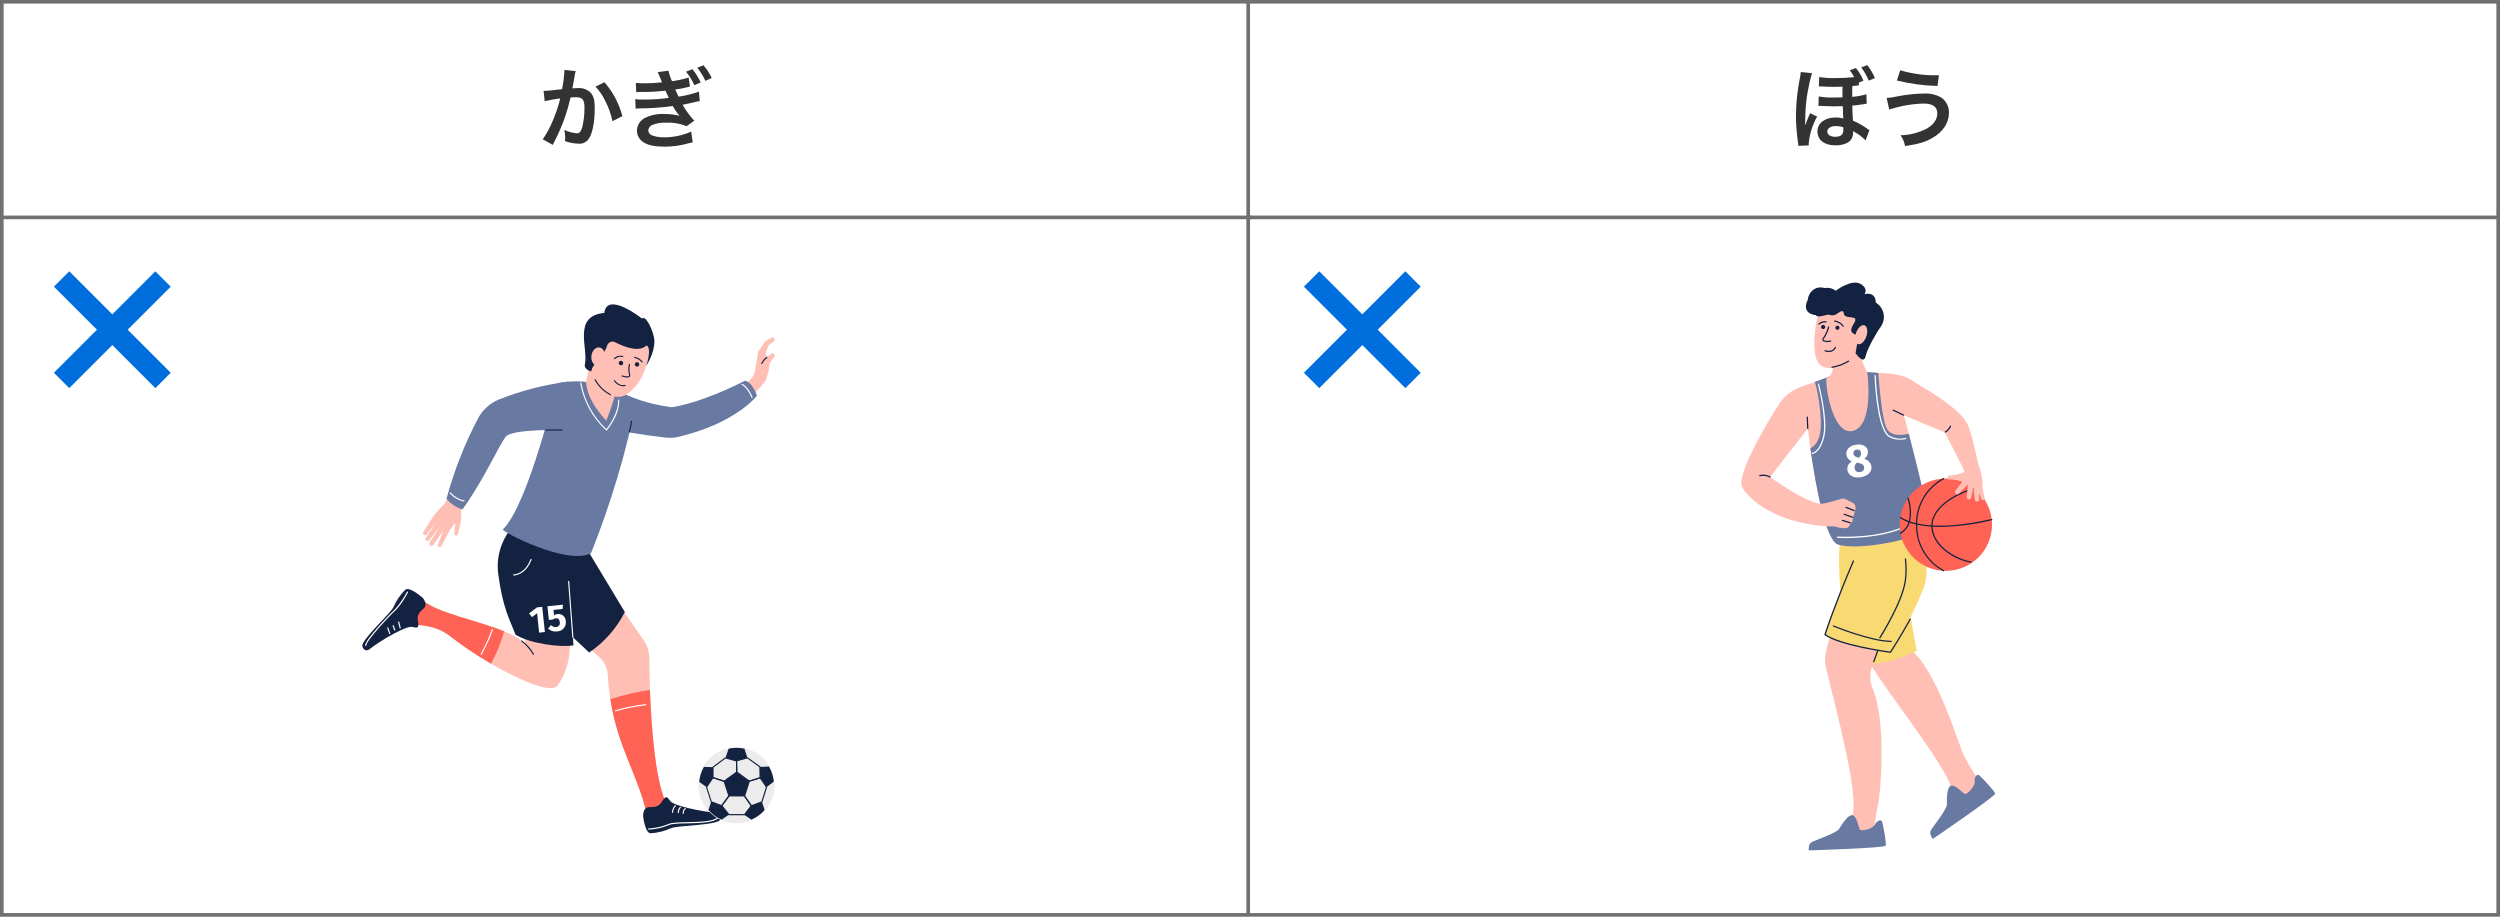 <?xml version="1.0" encoding="UTF-8"?><svg id="_レイヤー_1" xmlns="http://www.w3.org/2000/svg" width="690" height="253" xmlns:xlink="http://www.w3.org/1999/xlink" viewBox="0 0 690 253"><defs><style>.cls-1{clip-path:url(#clippath);}.cls-2{fill:none;}.cls-2,.cls-3,.cls-4,.cls-5,.cls-6,.cls-7,.cls-8,.cls-9,.cls-10,.cls-11,.cls-12{stroke-width:0px;}.cls-3{fill:#f9d972;}.cls-4{fill:#707070;}.cls-5{fill:#142241;}.cls-6{fill:#333;}.cls-7{fill:#ff6355;}.cls-8{fill:#ececec;}.cls-9{fill:#fff;}.cls-10{fill:#ffbfb5;}.cls-11{fill:#006edd;}.cls-12{fill:#6879a2;}</style><clipPath id="clippath"><rect class="cls-2" x="480.55" y="78" width="70.1" height="156.71"/></clipPath></defs><path id="_パス_31852" class="cls-9" d="M0,0h690v253H0V0Z"/><path id="_長方形_782_-_アウトライン" class="cls-4" d="M1,1v251h688V1H1M0,0h690v253H0V0Z"/><path id="_パス_31853" class="cls-9" d="M0,0h345v253H0V0Z"/><path id="_長方形_783_-_アウトライン" class="cls-4" d="M1,1v251h343V1H1M0,0h345v253H0V0Z"/><path id="_パス_31854" class="cls-6" d="M155.77,19.3v.46c-.1,1.63-.31,3.25-.62,4.85-1.32.19-4.22.48-5.11.48l.29,2.83c1.42-.33,2.85-.58,4.3-.77-.57,2.33-1.35,4.6-2.33,6.79-.68,1.58-1.52,3.09-2.5,4.51l2.78,1.54c.12-.24.12-.26.19-.41l.36-.72c1.12-2.18,2.08-4.43,2.88-6.74.58-1.71,1.07-3.45,1.46-5.22.55-.05.91-.07,1.39-.07,1.9,0,2.45.65,2.45,2.86.03,1.84-.18,3.68-.62,5.47-.36,1.18-.74,1.63-1.44,1.63-1.21-.09-2.4-.41-3.5-.94.16.67.24,1.35.24,2.04,0,.24-.02.58-.05,1.06,1.19.43,2.44.67,3.7.7,1.01.11,2.01-.3,2.66-1.08,1.15-1.32,1.85-4.61,1.85-8.74,0-2.18-.31-3.34-1.13-4.25-.95-.91-2.24-1.37-3.55-1.27-.46,0-.79.02-1.49.07.07-.31.07-.36.17-.89q.34-1.8.41-2.3c.07-.38.1-.5.14-.82.05-.25.11-.5.19-.74l-3.13-.34ZM164.36,23.9c1.13,1.21,2.06,2.59,2.76,4.1.88,1.72,1.53,3.55,1.92,5.45l2.74-1.39c-.91-3.46-2.6-6.66-4.94-9.36l-2.47,1.2ZM190.06,21.4c-1.5.47-3.03.8-4.58,1.01-.44-.93-.77-1.9-.98-2.9l-3,.41c.15.24.28.5.38.77.29.72.46,1.08.77,1.85l.07.19c-1.64.18-3.29.27-4.94.26-.77.01-1.54-.02-2.3-.1l.12,2.54c.54-.05,1.09-.06,1.63-.05,2.15.02,4.3-.1,6.43-.36.22.46.26.6.5,1.1.22.48.29.62.43.89-2.25.33-4.52.48-6.79.46-.83.04-1.65,0-2.47-.1l.1,2.62c.41-.05.55-.05.98-.07,3.11-.01,6.21-.23,9.29-.65.51.96,1.13,1.86,1.85,2.69-1.36-.34-2.75-.51-4.15-.5-1.94-.11-3.87.3-5.59,1.2-1.21.69-1.97,1.96-2.02,3.35,0,1.34.7,2.59,1.85,3.29,1.34.82,3.1,1.18,5.86,1.18,2.08,0,4.14-.27,6.14-.82l.41-.12c.24-.05.41-.1.5-.12.24-.05.36-.07.65-.12l-.43-2.98c-2.33,1.04-4.84,1.58-7.39,1.58-1.17.04-2.33-.14-3.43-.53-.59-.22-1-.76-1.03-1.39.05-.64.44-1.21,1.03-1.46,1.28-.52,2.65-.75,4.03-.67,1.89-.08,3.77.26,5.52.98l2.11-1.51c-1.23-1.35-2.3-2.82-3.22-4.39l.24-.07,1.51-.31,1.66-.38c.62-.14.98-.22,1.34-.26l-.24-2.62c-1.81.65-3.69,1.11-5.59,1.39-.34-.64-.66-1.3-.94-1.97.99-.13,1.98-.31,2.95-.55.29-.07.5-.12.58-.14.18-.02.35-.06.53-.1l-.36-2.5ZM189.34,19.79c.94,1.13,1.71,2.38,2.3,3.72l1.75-.74c-.59-1.32-1.36-2.56-2.3-3.67l-1.76.69ZM196.42,21.52c-.58-1.28-1.34-2.47-2.28-3.52l-1.68.7c.89,1.11,1.64,2.33,2.23,3.62l1.72-.8Z"/><path id="_パス_31855" class="cls-6" d="M512.99,22.8l1.3-.53c-.5-1.27-1.19-2.45-2.06-3.5l-1.7.62c.48.59.89,1.22,1.22,1.9-1.72.18-3.45.27-5.18.26-1.49.04-2.99-.05-4.46-.29l-.12,2.59h.34c.15,0,.3,0,.46.02,1.97.1,2.33.1,3.29.1.65,0,1.61-.02,2.45-.05-.02.58-.02.89-.02,1.32q0,.31.02,1.63c-.91.02-1.73.05-2.42.05-1.39.04-2.78-.06-4.15-.31l-.07,2.62h.41c.18,0,.35,0,.53.02,2.16.07,2.59.1,3.24.1q.36,0,2.54-.05c.07,2.23.07,2.62.1,2.95,0,.15.02.3.05.46-.7-.21-1.43-.3-2.16-.29-2.95,0-4.99,1.58-4.99,3.84,0,2.38,1.92,3.86,4.99,3.86,2.06,0,3.77-.67,4.39-1.73.39-.68.55-1.46.46-2.23.14.1.31.22.55.36,1.07.6,2.05,1.35,2.9,2.23l1.06-2.83c-.23-.12-.45-.26-.65-.43-1.21-.87-2.51-1.61-3.89-2.18-.1-1.42-.17-2.88-.19-4.15.74-.07,1.78-.19,3.17-.41.27-.07.54-.11.82-.12l-.1-2.62c-1.27.38-2.59.62-3.91.72v-1.24c0-.79,0-1.1.05-1.75.29-.02.84-.07,1.2-.12.2-.04.4-.05.6-.05l-.03-.79ZM508.72,35.11c.03.24.05.48.05.72,0,1.32-.7,1.92-2.23,1.92-1.37,0-2.21-.55-2.21-1.44s.94-1.51,2.26-1.51c.72-.01,1.45.09,2.14.31ZM499.22,40.15c-.02-.16-.02-.32-.02-.48.23-2.63,1.03-5.19,2.33-7.49l-1.94-.94c-.02.08-.06.17-.1.24l-.24.53c-.1.19-.55,1.3-.65,1.61l-.22.62s-.05.12-.12.26l-.05-.02v-.22l.02-.48v-.65c.02-.72.05-1.42.07-2.14.17-3.66.78-7.29,1.82-10.8l-3.12-.31c-.02.53-.09,1.05-.22,1.56-.68,3.38-1.05,6.82-1.1,10.27,0,2.19.14,4.38.43,6.55l.14,1.1.05.24c.02.22.03.43.02.65l2.88-.12ZM517.48,21.55c-.54-1.28-1.25-2.48-2.11-3.58l-1.68.62c.85,1.13,1.55,2.36,2.09,3.67l1.71-.72ZM523.53,22.22c3.67.9,7.43,1.41,11.21,1.51l.41-2.95h-.67c-3.39.05-6.77-.42-10.01-1.39l-.93,2.83ZM521.42,30.24c3.07-1.01,6.27-1.56,9.5-1.66,2.5,0,3.77.91,3.77,2.71,0,1.66-1.03,3.17-2.93,4.22-2.24,1.14-4.71,1.77-7.22,1.82.65.89,1.08,1.91,1.25,3,3.91-.62,5.59-1.13,7.56-2.26,2.9-1.66,4.56-4.15,4.56-6.89.07-1.78-.82-3.45-2.33-4.39-1.39-.73-2.96-1.07-4.54-.98-2.53.04-5.05.32-7.54.82-.91.22-1.85.35-2.78.41l.7,3.19Z"/><path id="_パス_31852-2" class="cls-4" d="M345.5,60.5H.5v-1h345v1Z"/><path id="_パス_31853-2" class="cls-4" d="M690,60.5h-345v-1h345v1Z"/><g id="_購入素材_サッカー_編集"><g id="_グループ_30126"><path id="_パス_31219" class="cls-10" d="M204.48,107.05l2.31-1.95c.82-.69,1.37-1.65,1.56-2.7.29-1.65.71-4.07.85-4.97.04-.24.13-.48.27-.68l1.62-2.41c.07-.11.17-.2.29-.26l1.5-.86c.26-.15.59-.09.77.14.22.27.18.66-.09.88-.75.59-1.48,1.11-1.48,1.11l-.67,1.77c-.09.24-.09.51,0,.76.67,1.95.77,4.04.29,6.05-.14.6-.4,1.17-.78,1.65-1.25,1.66-2.7,3.17-4.31,4.49l-2.14-2.99Z"/><path id="_パス_31220" class="cls-10" d="M209.42,101.58l1.3-2c.17-.25.37-.48.61-.68l1.5-1.24c.26-.22.65-.19.87.07.19.23.19.57,0,.8-.49.57-.93,1.18-1.33,1.82,0,0-.03,2.58-.94,3.64-1.82.13-2-2.42-2-2.42"/><path id="_パス_31221" class="cls-5" d="M210.24,100.48c-.09,0-.16-.07-.16-.16,0-.03,0-.06.03-.09l.48-.74c.18-.27.39-.51.64-.72l.32-.27c.06-.07.16-.07.23,0s.07.16,0,.23c-.01.01-.02.02-.04.03l-.32.27c-.22.18-.42.4-.57.64l-.48.74s-.08.07-.13.07"/><path id="_パス_31222" class="cls-12" d="M164.59,105.07c7.3,3.72,12.2,6.13,20.72,7.33,5.59-.75,14.02-4.08,20.36-7.35,1.58.53,2.46,2.15,3.26,4.15,0,0-5.74,7.62-21.69,11.37-1.18.28-2.39.34-3.59.2-14.11-1.66-20.2-3.66-20.2-3.66l1.15-12.04Z"/><path id="_パス_31223" class="cls-10" d="M184.34,222.69l-5.72,2.23c-2.87-11.84-8.08-18.54-10.17-31.93-.32-2.06-.57-4.29-.72-6.71-.07-1.79-.84-3.49-2.13-4.73l-14.2-13.15,8.81-16.9,17.49,25.28c.97,1.4,1.49,3.06,1.51,4.77.01,2.06.06,5.19.19,8.86.39,10.82,1.55,26.27,4.96,32.28"/><path id="_パス_31224" class="cls-7" d="M184.34,222.69l-5.72,2.23c-2.87-11.84-8.08-18.54-10.17-31.93,3.57-1.16,7.22-2.02,10.93-2.59.39,10.82,1.55,26.27,4.96,32.28"/><path id="_パス_31225" class="cls-5" d="M177.54,225.61c-.1-.59-.03-1.2.19-1.76.14-.44.46-.8.88-.99,1.02-.36,2.75.47,4.01-1.52s1.43-1.45,2.4-.22,8.16,2.88,13.05,3.23c0,0,1.44.21.75,1.84s-11.78,1.58-13.63,2.39c-1.76.81-3.66,1.29-5.6,1.41-1.25.01-1.85-3.04-2.06-4.39"/><path id="_パス_31226" class="cls-5" d="M159.25,147.01l13.21,21.91c-2.29,4.5-5.67,8.34-9.85,11.17-15.59-14.58-14.44-13.51-14.44-13.51l11.09-19.57Z"/><path id="_パス_31227" class="cls-10" d="M111.81,169.33l-.2.16s.81-2.15.2-.16"/><path id="_パス_31228" class="cls-10" d="M153.88,189.24c-1.71,2.28-10.2-1.31-18.35-6.06-3.97-2.29-7.78-4.85-11.4-7.66-4.28-3.42-10.92-3.36-13.43-2.82.56-1.68.9-2.74,1.09-3.38l4.76-3.74c3.98,3.58,15.28,5.65,22.59,8.65,2.84,1.16,5.08,2.46,6.05,4.05-1.73-8.02-3.81-14.75-3.81-14.75h13.78s5.76,16.25-1.3,25.69"/><path id="_パス_31229" class="cls-7" d="M111.81,169.33l-.2.16s.81-2.15.2-.16"/><path id="_パス_31230" class="cls-9" d="M111.49,169.65l.07-.18c.4-1.07.43-1.06.49-1.04s.08.03-.19.91c0,.02-.37.3-.37.3M111.85,169.02c-.04.1-.08.2-.11.29.05-.09.09-.19.11-.29"/><path id="_パス_31231" class="cls-7" d="M139.16,174.24c-.89,3.1-2.1,6.09-3.62,8.94-3.97-2.29-7.78-4.85-11.4-7.66-4.28-3.42-10.92-3.36-13.43-2.82.56-1.68.9-2.74,1.09-3.37l4.76-3.74c3.98,3.58,15.28,5.66,22.59,8.65"/><path id="_パス_31232" class="cls-5" d="M143.74,143.27c-4.62,3.6-6.99,9.37-6.23,15.17,1.32,9.69,3.17,12.5,4.78,16.75,4.32,2.57,12.45,3.51,16,2.94-1.94-24.05-1.82-26.42-1.82-26.42l-12.73-8.44Z"/><path id="_パス_31233" class="cls-9" d="M158.11,176.04c-.08,0-.15-.07-.16-.15-.49-6.15-.88-11.33-1.16-15.4,0-.09.06-.17.15-.17.09,0,.16.06.17.15,0,0,0,0,0,0,.28,4.07.67,9.25,1.16,15.39,0,.09-.06.17-.15.17h-.01"/><path id="_パス_31234" class="cls-12" d="M163.11,152.71c5.5-13.72,9.73-27.92,12.65-42.42,0,0-7.15-3.24-10.8-4.31-3.67-.9-7.49-.97-11.2-.2,0,0-7.84,33.46-14.98,40.35-.49.47,17.55,10,24.33,6.58"/><path id="_パス_31235" class="cls-5" d="M173.71,119.36c-.13-.03-.18-.11-.15-.2.26-1.05.45-2.01.59-2.93.02-.09.1-.14.19-.13.08.02.14.09.13.17-.14.93-.33,1.9-.6,2.96-.02.07-.08.12-.15.12"/><path id="_パス_31236" class="cls-10" d="M124.72,135.33l-1.81,3.31c-.18.33-.4.62-.66.88-1.26,1.18-2.37,2.52-3.3,3.97l-2.09,3.32c-.18.26-.12.62.14.8.26.18.62.12.8-.14h0c.74-1.02,1.53-2,2.37-2.93l-2.63,3.88c-.19.26-.13.62.13.8.26.19.62.13.8-.13h0c2.76-3.63,2.87-3.67,2.87-3.67l-2.75,4.29c-.19.28-.11.66.17.85s.66.11.85-.17h0l2.78-4.01-1.51,3.94c-.1.26.02.55.28.65.24.1.52,0,.65-.23l2.08-3.96,1.43-2.2c.05-.08.17-.11.25-.05.06.04.09.1.08.17l-.28,2.56c-.03.24.11.47.34.55.28.09.57-.05.67-.33,0,0,0-.02,0-.03.19-.67.35-1.3.48-1.86.36-1.44.49-2.92.39-4.4-.09-.72.02-1.44.31-2.1.39-.74.85-1.45,1.36-2.12l-4.23-1.64Z"/><path id="_パス_31237" class="cls-12" d="M132,115.35c-3.74,7.1-6.68,14.59-8.78,22.34,1.18,1.35,2.7,2.35,4.4,2.92,5.83-7.98,10.13-17.8,11.97-20.08s16.51-1.82,16.51-1.82l.57-13.36c-6.54.85-12.94,2.51-19.07,4.95-2.38,1.01-4.35,2.79-5.6,5.05"/><path id="_パス_31238" class="cls-5" d="M150.62,118.86c-.09,0-.15-.08-.15-.17,0-.08.07-.14.15-.15,1.84-.04,3.46-.03,4.49-.01.09,0,.15.08.15.17,0,.08-.07.14-.15.15-1.03-.02-2.65-.03-4.48.01h-.01Z"/><path id="_パス_31239" class="cls-10" d="M163.58,96.23c-.46,3.05-1.07,6.07-1.84,9.06.32,5.75,5.6,10.77,5.6,10.77,1.02-2.51,1.88-5.08,2.58-7.7-.69-2.48-.95-2.59.85-5.31-5.52-4.31-7.2-6.81-7.2-6.81"/><path id="_パス_31240" class="cls-10" d="M168.88,109.14c1.24.59,2.7.51,3.87-.2,1.76-1.07,4.25-3.34,5.59-7.97.64-2.2,1.14-3.82,1.53-5.01.83-2.52-.02-5.29-2.12-6.91-1.99-1.55-4.4-2.48-6.91-2.68-7.01-.56-8.43,11.41-8.43,11.41,0,0-.2,8.19,6.47,11.35"/><path id="_パス_31241" class="cls-5" d="M168.49,109.11c-1.84-.94-3.37-2.4-4.38-4.21-.04-.08-.02-.18.06-.22.08-.04.17-.02.22.06.97,1.73,2.42,3.14,4.17,4.06.08.04.1.14.06.22-.03.05-.08.08-.13.08"/><path id="_パス_31242" class="cls-5" d="M161.63,101.56c.37.52.95.85,1.58.93.14-1.98,3.27-3.71,4.37-7.13.27-.82,1.14-1.27,1.96-1,.08.03.16.06.24.1,2.43,1.25,6.63,2.93,8.64.86,1.65.8-.07,5.65-.07,5.65,0,0,2.37-3.47,2.26-6.99-.07-2.18-2.32-7.2-3.4-6.05,0,0-9.64-7.66-10.43-1.57-8.85.88-4.34,9.7-5.36,14.26-.08.33,0,.68.22.94"/><path id="_パス_31243" class="cls-10" d="M166.98,98.64c-.16,1.4-1.12,2.44-2.16,2.32s-1.75-1.35-1.59-2.75,1.12-2.44,2.16-2.32,1.74,1.34,1.59,2.74"/><path id="_パス_31244" class="cls-5" d="M172,100.21c0,.34-.28.62-.62.61s-.62-.28-.61-.62c0-.34.28-.61.61-.61.34,0,.62.28.62.62h0"/><path id="_パス_31245" class="cls-5" d="M176.44,100.58c0,.34-.28.62-.62.61s-.62-.28-.61-.62c0-.34.28-.62.62-.61s.62.28.62.62h0"/><path id="_パス_31246" class="cls-5" d="M173.07,104.2c-.5-.02-.98-.12-1.44-.3-.08-.03-.12-.13-.09-.21.03-.08.13-.12.21-.09.54.22,1.12.3,1.69.24.07-.02.13-.07.17-.13.04-.07.04-.16.01-.24-.26-.96-.28-1.96-.06-2.93.02-.09.1-.15.19-.13.09.02.15.1.13.19,0,0,0,0,0,.01-.2.9-.19,1.84.05,2.74.06.16.05.34-.03.5-.08.15-.22.26-.38.3-.15.03-.29.05-.44.05"/><path id="_パス_31247" class="cls-5" d="M169.59,99.15s-.09-.02-.12-.05c-.06-.07-.06-.17,0-.23h0c.66-.64,1.62-.87,2.49-.58.08.03.12.13.09.21-.03.08-.13.12-.21.09,0,0-.01,0-.02,0-1.03-.49-2.13.52-2.14.53-.03.03-.07.04-.11.04"/><path id="_パス_31248" class="cls-5" d="M177.21,100.04s-.1-.02-.13-.06c-.49-.62-1.19-1.04-1.96-1.18-.09-.01-.15-.09-.14-.18.01-.09.09-.15.18-.14h0c.86.15,1.64.62,2.18,1.31.06.07.04.17-.02.22,0,0,0,0,0,0-.03.02-.06.03-.1.03"/><path id="_パス_31249" class="cls-5" d="M171.93,106.63c-1-.1-1.9-.64-2.47-1.47-.05-.07-.03-.17.04-.22s.17-.03.22.04h0s1.17,1.69,2.75,1.25c.08-.03.18.01.21.1.03.08-.01.18-.1.21,0,0-.02,0-.02,0-.21.06-.42.09-.63.09"/><path id="_パス_31250" class="cls-9" d="M141.78,158.85c-.09,0-.17-.06-.17-.15s.06-.17.15-.17c0,0,.02,0,.03,0,.12,0,3.07-.06,4.63-4.17.03-.08.12-.12.21-.09h0c.08.03.12.12.09.21,0,0,0,0,0,0-1.64,4.33-4.9,4.38-4.94,4.38"/><path id="_パス_31251" class="cls-9" d="M150.4,174.44l-1.6.17-.57-5.37-1.39,1.08-.83-1.01,2.19-1.67,1.45-.15.74,6.95Z"/><path id="_パス_31252" class="cls-9" d="M155.29,168.07l-2.52.27.15,1.46c.31-.19.65-.3,1.01-.33,1.11-.12,2.11.69,2.22,1.8,0,.08.01.17.01.25.16,1.35-.81,2.58-2.17,2.74-.1.01-.2.02-.3.02-.89.12-1.78-.18-2.43-.8l.82-.94c.37.39.89.58,1.42.53.6-.03,1.06-.54,1.03-1.14,0-.07-.02-.15-.03-.22-.09-.86-.52-1.12-1.1-1.06-.29.04-.57.15-.81.33l-1.1.12-.4-3.76,4.26-.45-.06,1.18Z"/><path id="_パス_31253" class="cls-5" d="M116.76,165.1s1.08,1.42.56,2.36-2.37,1.48-1.98,3.8-.1,2.04-1.65,1.76-8.01,3.28-11.88,6.28c0,0-1.22.8-1.79-.87s7.73-9.02,8.57-10.86c.77-1.78,1.87-3.4,3.24-4.78,1.19-1.08,4.93,2.3,4.93,2.3"/><path id="_パス_31254" class="cls-9" d="M167.38,118.83s-.07-.01-.1-.04c-3.74-3.44-6.24-8.01-7.14-13.01-.01-.09.05-.17.14-.18,0,0,0,0,0,0,.09-.01.17.05.18.14.87,4.87,3.29,9.32,6.9,12.7,3.56-4.58,3.24-7.94,3.23-7.97,0-.09.05-.17.14-.18.09,0,.17.05.18.14,0,0,0,0,0,0,.02.15.35,3.6-3.4,8.34-.03.03-.07.06-.11.06h-.02"/><path id="_パス_31255" class="cls-9" d="M128.06,138.44c-1.47-.33-2.81-1.09-3.85-2.19-.04-.04-.07-.07-.08-.08-.07-.05-.09-.15-.04-.22,0,0,0,0,0,0,.05-.07.15-.09.23-.04.05.04.09.08.13.12.98,1.04,2.25,1.78,3.65,2.1.09.02.14.11.12.19-.02.07-.08.13-.16.13"/><path id="_パス_31256" class="cls-9" d="M207.57,109.84c-.07,0-.12-.04-.15-.1-1.27-2.95-2.66-3.5-2.67-3.5-.08-.03-.12-.12-.09-.21.03-.08.12-.12.21-.09h0c.06.02,1.53.6,2.85,3.67.03.08,0,.18-.09.21,0,0,0,0,0,0-.02,0-.04.01-.06.01"/><path id="_パス_31257" class="cls-5" d="M147.22,180.73c-.06,0-.12-.04-.15-.09-.8-1.41-1.89-2.64-3.19-3.6-.07-.05-.1-.15-.05-.22s.15-.1.22-.05c0,0,.02.01.03.02,1.35.99,2.47,2.25,3.28,3.71.04.08,0,.18-.08.21-.02,0-.04.01-.07.01"/><path id="_パス_31258" class="cls-9" d="M185.62,224.37c-.09,0-.16-.07-.16-.16,0,0,0,0,0,0,.03-.75.34-1.45.87-1.98.07-.05.17-.03.22.05.04.06.03.15-.02.2-.46.46-.73,1.08-.75,1.73,0,.09-.07.16-.16.16,0,0,0,0,0,0"/><path id="_パス_31259" class="cls-9" d="M187.22,224.43c-.08,0-.15-.07-.16-.15-.03-.59.19-1.16.61-1.58.06-.06.17-.06.23,0,.06.06.06.17,0,.23,0,0,0,0-.01.01-.34.35-.52.83-.5,1.32,0,.09-.06.17-.15.17h0"/><path id="_パス_31260" class="cls-9" d="M188.57,224.67c-.08,0-.15-.06-.16-.15-.05-.58.19-1.15.64-1.51.08-.05.18-.03.22.05.05.07.03.17-.05.22-.35.3-.53.76-.5,1.22,0,.09-.06.17-.15.17h-.01"/><path id="_パス_31261" class="cls-9" d="M179,228.97c-.09,0-.16-.08-.15-.17,0-.08.07-.14.15-.15,1.87-.08,3.71-.49,5.44-1.2.83-.45,2.9-.49,5.3-.54,3.36-.07,7.16-.15,8.29-1.36.06-.07.16-.07.23,0,.07.06.07.16,0,.23-1.22,1.31-5.1,1.39-8.52,1.46-2.26.05-4.39.09-5.15.5-1.77.74-3.66,1.15-5.58,1.23h0"/><path id="_パス_31262" class="cls-9" d="M100.94,178.31c-.08,0-.15-.06-.16-.15-.15-1.51,7.24-9.15,8.4-10.19,1.23-1.4,2.28-2.96,3.13-4.62.04-.08.14-.11.22-.07.08.04.11.14.07.22-.86,1.71-1.93,3.29-3.2,4.72-1.62,1.45-8.42,8.7-8.29,9.92,0,.09-.06.17-.14.18h-.02"/><path id="_パス_31263" class="cls-9" d="M110.45,173.47c-.07,0-.14-.05-.16-.12l-.4-1.62c-.02-.09.03-.18.12-.2,0,0,0,0,0,0,.09-.02.17.03.19.12,0,0,0,0,0,0l.4,1.62c.02.09-.03.17-.12.19-.01,0-.03,0-.04,0"/><path id="_パス_31264" class="cls-9" d="M108.97,174.04c-.07,0-.13-.04-.15-.1l-.46-1.17c-.03-.08,0-.18.09-.21.08-.03.18,0,.21.09h0l.46,1.17c.03.08,0,.18-.09.21-.02,0-.04.01-.06,0"/><path id="_パス_31265" class="cls-9" d="M107.58,175.04s-.08-.01-.11-.04c-.05-.04-.07-.1-.06-.16-.03-.11-.14-.38-.22-.58-.13-.3-.24-.61-.33-.94-.01-.09.05-.17.14-.18,0,0,0,0,0,0,.09,0,.17.06.18.14.08.29.18.57.3.85.29.74.31.78.18.87-.03.02-.06.03-.1.03"/><path id="_パス_31279" class="cls-9" d="M132.8,180.73c-.16-.06-.18-.16-.14-.24,1.22-2.17,2.25-4.44,3.09-6.78.02-.09.11-.14.19-.12s.14.11.12.19c-.84,2.37-1.89,4.66-3.12,6.86-.03.05-.08.08-.14.08"/><path id="_パス_31280" class="cls-9" d="M169.91,196.32c-.09,0-.16-.08-.16-.16,0-.07.05-.13.11-.15,2.72-.8,5.51-1.36,8.33-1.67.09,0,.17.06.18.15,0,.09-.06.17-.14.18-2.8.31-5.57.86-8.27,1.65-.02,0-.03,0-.05,0"/><g id="_グループ_30127"><path id="_パス_31266" class="cls-8" d="M213.63,216.74c0,5.71-4.63,10.34-10.34,10.34s-10.34-4.63-10.34-10.34c0-.31.01-.62.04-.93.41-4.51,3.69-8.23,8.12-9.18,1.43-.31,2.92-.31,4.35,0,4.4.94,7.68,4.62,8.12,9.1.03.33.05.67.05,1.02"/><path id="_パス_31267" class="cls-8" d="M203.28,227.24c-1.44,0-2.86-.29-4.17-.86-1.42-.62-2.68-1.54-3.71-2.7-1.69-1.92-2.62-4.39-2.62-6.94,0-.31.01-.63.04-.94.13-1.49.58-2.93,1.31-4.22,1.48-2.61,4-4.47,6.93-5.11,1.46-.31,2.96-.31,4.42,0,2.9.62,5.4,2.44,6.89,5,.76,1.3,1.22,2.74,1.36,4.23.03.34.05.69.05,1.04,0,2.56-.93,5.02-2.62,6.94-1.03,1.17-2.3,2.1-3.73,2.72-1.31.56-2.72.85-4.15.85M193.14,215.82c-.03.3-.04.61-.04.92.06,5.62,4.66,10.13,10.28,10.08,5.54-.06,10.02-4.54,10.08-10.08,0-.33-.02-.67-.05-1-.14-1.45-.59-2.85-1.32-4.1-1.44-2.49-3.87-4.25-6.68-4.86-1.41-.3-2.87-.3-4.28,0-4.35.94-7.59,4.6-7.99,9.04"/><path id="_パス_31268" class="cls-5" d="M205.47,219.67h-4.28l-1.32-4.07,3.46-2.51,3.46,2.51-1.32,4.07Z"/><path id="_パス_31269" class="cls-5" d="M199.21,222.53c-.06,0-2.94-1.07-2.94-1.07-.05-.02-.08-.05-.1-.1l-1.31-4.08s0-.1.02-.14l1.77-2.6c.04-.06.11-.09.18-.06l3.1,1.04s.08.05.1.1l1.31,4.01s0,.1-.02.14l-1.99,2.71s-.08.07-.13.07M196.44,221.19l2.7.99,1.87-2.54-1.26-3.85-2.91-.97-1.66,2.44,1.26,3.93Z"/><path id="_パス_31270" class="cls-5" d="M205.48,225.02h-4.29s-.1-.02-.13-.06l-1.98-2.48c-.05-.06-.05-.14,0-.2l1.99-2.71s.08-.06.13-.06h4.28c.05,0,.1.03.13.07l1.88,2.74c.04.06.04.13,0,.19l-1.87,2.45s-.08.06-.13.06M201.27,224.69h4.13l1.75-2.29-1.76-2.57h-4.11l-1.87,2.54,1.86,2.33Z"/><path id="_パス_31271" class="cls-5" d="M207.38,222.54c-.05,0-.1-.02-.13-.07l-1.91-2.65s-.04-.09-.02-.14l1.32-4.13s.06-.08.11-.1l3-.93c.07-.02.14,0,.18.06l1.77,2.56s.04.09.02.14l-1.28,4.09s-.05.08-.1.1l-2.9,1.06s-.04.01-.05.01M205.65,219.71l1.79,2.48,2.71-.99,1.23-3.94-1.65-2.4-2.8.87-1.27,3.98Z"/><path id="_パス_31272" class="cls-5" d="M199.87,215.76s-3.14-.98-3.14-.98c-.07-.02-.11-.08-.11-.15v-2.89c0-.05.02-.1.06-.13l3.44-2.55s.09-.04.14-.03l3.06.83c.07.02.12.08.12.15l.05,3.07c0,.05-.02.1-.07.13l-3.46,2.51s-.06.03-.09.03M196.95,214.51l2.9.92,3.33-2.42-.05-2.87-2.87-.78-3.32,2.46v2.69Z"/><path id="_パス_31273" class="cls-5" d="M206.79,215.76s-.07-.01-.09-.03l-3.46-2.51s-.06-.08-.07-.13l-.05-3.07c0-.07.05-.14.12-.16l2.99-.86s.1,0,.14.02l3.47,2.51s.07.08.07.13l.04,3.01c0,.07-.04.13-.11.15l-3,.93s-.03,0-.05,0M203.49,213l3.33,2.42,2.8-.87-.04-2.81-3.34-2.42-2.8.81.06,2.87Z"/><path id="_パス_31274" class="cls-5" d="M206.29,209.15l-3,.86-3.06-.83.88-2.55c1.43-.31,2.91-.31,4.35,0l.83,2.52Z"/><path id="_パス_31275" class="cls-5" d="M196.78,211.73v2.89s-1.77,2.61-1.77,2.61l-2.03-1.42c.13-1.46.57-2.88,1.29-4.15l2.5.08Z"/><path id="_パス_31276" class="cls-5" d="M201.18,224.85l-2,1.38c-1.4-.61-2.64-1.51-3.65-2.65l.75-2.3,2.93,1.09,1.97,2.49Z"/><path id="_パス_31277" class="cls-5" d="M211.04,223.57c-1.01,1.15-2.27,2.06-3.67,2.66l-1.96-1.34,1.96-2.5,2.92-1.1.75,2.27Z"/><path id="_パス_31278" class="cls-5" d="M213.57,215.72l-2.01,1.54-1.77-2.63-.06-2.96,2.5-.11c.74,1.28,1.2,2.7,1.34,4.17"/></g></g></g><g id="_購入素材_バスケ"><g class="cls-1"><g id="_グループ_30128"><path id="_パス_31319" class="cls-10" d="M514.38,166.56s-.41,9.31.19,13.19c.79,5.07,24.06,32.45,24.47,39.39s-.07,6.91-.07,6.91l8.17-9.28c-1.81-2.54-3.47-5.18-4.96-7.92-1.78-3.5-7.71-24.75-15.47-30,.39-5.42-.04-10.88-1.28-16.17l-11.04,3.88Z"/><path id="_パス_31320" class="cls-12" d="M537.35,222s-.29-5.37,1.4-5.18c1.69.19,3.03,2.47,3.77,2.29s2.68-2.22,2.5-3.42.65-2.06,1.12-1.79,4.42,4.44,4.51,5.15-17.2,12.5-17.2,12.5c0,0-1.06-1.33-.59-2.27s4.5-5.89,4.49-7.28"/><path id="_パス_31321" class="cls-3" d="M508.15,148.57c-1,2-1,16.05,2.6,34.22,8.24,2.18,18.23-3.18,18.23-3.18l-5.58-31.89-15.26.86Z"/><path id="_パス_31322" class="cls-10" d="M509.87,164s-6.57,13.68-6.16,18.75c.23,2.9,8.19,30.38,7.86,39.64-.02,3.13-.89,6.2-2.51,8.88l4,2.81,3.55-.63s.93-8.02,1.72-11.27c.67-2.77,2.45-22.78-1.46-32.12-.79-1.86-.87-3.95-.24-5.88,5.16-15.51,7.62-13.77,7.62-13.77l-14.38-6.41Z"/><path id="_パス_31323" class="cls-5" d="M517.15,182.82c-.15-.04-.2-.14-.17-.23,3.32-9.57,5.48-11.84,6.54-12.3l-7.6-3.39c-.09-.04-.13-.14-.09-.23,0,0,0,0,0,0,.04-.09.14-.13.23-.09,0,0,0,0,0,0l8.17,3.64s.08.03.11.05c.08.06.1.17.04.25-.05.07-.14.09-.21.06-.14-.06-.31-.05-.45.01-.76.28-2.91,2.01-6.41,12.11-.02.07-.09.12-.17.12"/><path id="_パス_31324" class="cls-12" d="M507.62,228.75s2.64-4.68,3.97-3.61,1.23,3.7,1.95,3.96,3.46-.44,3.95-1.54,1.66-1.39,1.91-.91,1.34,6.12,1.04,6.77-21.23,1.29-21.23,1.29c0,0-.18-1.69.72-2.23s6.96-2.54,7.7-3.73"/><path id="_パス_31325" class="cls-3" d="M527.25,143.73s7.16,10.19,3.45,19.12c-2.45,5.98-5.44,11.73-8.93,17.17,0,0-13.78-1.82-18.07-4.87,3.3-9.62,7.12-19.05,11.42-28.26l12.13-3.16Z"/><path id="_パス_31326" class="cls-5" d="M521.76,180.2c-.59-.08-13.9-1.87-18.17-4.9-.06-.05-.09-.13-.07-.2,2.59-7.74,5.7-15.32,7.86-20.32.04-.09.14-.14.23-.1.09.04.14.14.1.23,0,0,0,0,0,0-2.14,4.97-5.22,12.48-7.8,20.17,4.11,2.8,16.47,4.57,17.77,4.75.4-.62,2.73-4.22,5.38-9.02.05-.08.15-.12.24-.07,0,0,0,0,0,0,.08.05.12.15.07.24-2.91,5.26-5.43,9.1-5.46,9.14-.03.05-.09.08-.15.08"/><path id="_パス_31327" class="cls-10" d="M532.12,145.74c-1.49,2.83-19.41,6.5-24.91,4.51-3.16-1.14-5.89-14.75-7.55-26.5-1.23-8.73-1.87-16.44-1.66-17.26l2.91-1.08,8.55-3.18,8.94.7,3.94.31s2.18,7.67,4.49,16.5c2.95,11.26,6.12,24.41,5.28,25.99"/><path id="_パス_31328" class="cls-12" d="M532.12,145.74c-1.49,2.83-19.41,6.5-24.91,4.51-3.16-1.14-5.89-14.75-7.55-26.5.98-.54,1.74-1.4,2.16-2.44,1.63-3.18.19-12.3-.91-15.9l8.55-3.18,8.94.7c.32,4.19,1.03,12.08,2.15,14.95.99,2.53,4.13,2.34,6.28,1.86,2.95,11.26,6.11,24.41,5.28,25.99"/><path id="_パス_31329" class="cls-9" d="M509.44,148.51c-1.4,0-2.26-.06-2.29-.06-.1,0-.17-.09-.16-.19,0-.1.09-.17.18-.17,0,0,0,0,0,0,.12,0,12.23.81,20.3-3.78.09-.04.19,0,.24.08.04.08.01.18-.06.23-6.03,3.43-14.26,3.89-18.21,3.89"/><path id="_パス_31330" class="cls-7" d="M549.8,144.82c0,7.04-5.71,12.74-12.75,12.74-7.04,0-12.74-5.71-12.74-12.75,0-7.04,5.71-12.74,12.74-12.74,7.04,0,12.75,5.71,12.75,12.74h0"/><path id="_パス_31331" class="cls-5" d="M536.47,157.72c-4.79-2.51-7.75-7.5-7.66-12.91-.1-5.38,2.83-10.36,7.57-12.89.09-.04.19,0,.23.09.04.08,0,.18-.08.23-4.63,2.47-7.48,7.33-7.38,12.57-.1,5.24,2.76,10.1,7.38,12.57.09.05.12.15.08.24-.03.06-.09.09-.16.1"/><path id="_パス_31332" class="cls-5" d="M535.45,145.44c-6.07,0-9.39-1.36-11.08-2.46-.08-.05-.11-.16-.05-.25.05-.08.16-.11.25-.05,2.67,1.74,9.5,4.12,25.12.56.09-.02.19.04.21.13.02.09-.03.19-.13.21,0,0,0,0,0,0-4.69,1.15-9.49,1.77-14.31,1.86"/><path id="_パス_31333" class="cls-5" d="M544.04,155.32c-2.41-.43-4.69-1.41-6.66-2.86-1.94-1.41-4.27-3.82-4.33-7.25-.11-5.82,7.98-9.6,11.91-10.52.1-.02.19.05.2.14.02.09-.04.17-.12.2-3.84.9-11.74,4.57-11.64,10.17.11,6,7.56,9.37,10.66,9.76.1.02.16.11.14.21-.01.08-.08.14-.17.15"/><path id="_パス_31334" class="cls-5" d="M524.53,147.37c-.06,0-.11-.03-.15-.08-.06-.08-.04-.19.04-.24,0,0,0,0,0,0,1.13-.7,1.98-1.78,2.39-3.05.47-2.14.34-4.38-.38-6.45-.02-.1.04-.19.14-.21.08-.02.17.03.2.11.74,2.14.87,4.44.38,6.65-.43,1.35-1.33,2.5-2.53,3.24-.03.02-.06.03-.1.03"/><path id="_パス_31335" class="cls-10" d="M518.86,102.97l3.18.23c2.52.18,4.94,1.1,6.94,2.65,0,0,11.52,6.36,13.82,10.82,1.69,2.84,2.72,10.62,3.8,13.2.5,1.57.69,3.21.57,4.85l.62,2.8c.03.27-.17.52-.45.55-.23.02-.45-.12-.52-.35l-.57-1.65v1.75c.02.34-.26.61-.59.61-.31,0-.57-.23-.61-.54l-.44-3.33-.56,2.75c-.05.34-.37.57-.71.52-.33-.05-.56-.35-.52-.68l.33-3.52-2.47,2.61c-.24.26-.65.27-.9.02-.24-.23-.27-.6-.06-.86l1.93-2.48s-1.09-.39-1.65-.51c-.66-.07-1.32-.08-1.98-.05-.27,0-.5-.19-.54-.46-.04-.3.16-.57.46-.61,0,0,0,0,0,0l2.01-.27,1.8-.56c.28-.09.43-.38.34-.66,0-.03-.02-.06-.04-.09l-5.26-10.36-13.85-5.78-4.08-10.59Z"/><path id="_パス_31336" class="cls-10" d="M505.11,96.01s2.36,7.41-1.04,8.24c-.21,4.02,2.21,15.99,7.33,14.68,6-1.54,3.96-16.24,3.96-16.24-1.17-1.94-1.83-4.15-1.93-6.41l-8.32-.27Z"/><path id="_パス_31337" class="cls-10" d="M501.98,85.6c0,.14-3.55,14.1,1.38,15.7s10.19-4.02,10.19-4.02l2.06-5.38-1.41-8.59-10.73-.61-1.49,2.91Z"/><path id="_パス_31338" class="cls-5" d="M505.65,101.54c-.1,0-.17-.09-.17-.19,0-.08.06-.15.15-.17,1.59-.25,3.12-.82,4.49-1.66.09-.04.19,0,.24.08.04.08.01.18-.06.23-1.42.86-2.99,1.44-4.63,1.7h-.02"/><path id="_パス_31339" class="cls-5" d="M501.14,86.97s-4.1-.23-2.21-4.21c.38-2.81,2.78-3.91,4.61-3.25,1.1-.21,2.24.05,3.12.74,0,0,4.44-3.45,7.01-1.8,2.09,1.35.91,2.74.91,2.74,0,0,3.08-.93,3.14,2.33,2.18,1.32,2.89,4.15,1.57,6.34-.05.08-.1.16-.15.23-.85,1.14-3.73,5.92-4.25,8.29s-2.76-.9-2.76-.9l.85-4.88s-2.33-.37-2.02-1.74,1.51-2.31,1.01-2.94-2.97.03-3.09-1.44-1.83.2-2.24.37c-.57.23-1.2.24-1.77.03-.54-.27-3.06,1.04-3.73.1"/><path id="_パス_31340" class="cls-10" d="M499.29,106.02l-2.11.71c-2.57.87-4.77,2.59-6.22,4.87-3.38,5.34-9.38,15.38-10.36,21.1-.13.8.06,1.63.54,2.29,6.05,8.43,19.21,9.82,19.21,9.82,1.94.36,3.91.51,5.88.46,1.05.37,2.15.54,3.26.51.28-.01.53-.15.7-.37.26-.33.49-.67.68-1.04.59-.27.54-1.54.54-1.54.25-.57.42-1.18.5-1.8.22-.38.29-.84.18-1.27-.07-.43-.34-.79-.73-.98l-2-1c-.36-.18-.77-.21-1.16-.1-1.38.4-4.72,1.45-5.79,1.36-4.12-.34-13.87-7.38-13.87-7.38l11.07-14.24-.32-11.4Z"/><path id="_パス_31341" class="cls-10" d="M515.1,92.87c-.5,1.44-1.54,2.38-2.32,2.11s-1.02-1.66-.52-3.09,1.54-2.38,2.32-2.11,1.02,1.66.52,3.09"/><path id="_パス_31342" class="cls-5" d="M503.76,90.26c0,.32-.26.57-.58.57-.32,0-.57-.26-.57-.58,0-.32.26-.57.58-.57.32,0,.57.26.57.58h0"/><path id="_パス_31343" class="cls-5" d="M507.71,90.46c0,.32-.26.57-.58.57-.32,0-.57-.26-.57-.58,0-.32.26-.57.58-.57.32,0,.57.26.57.58h0"/><path id="_パス_31344" class="cls-5" d="M504.3,94.41c-.34,0-.68-.05-1-.17-.17-.07-.3-.21-.34-.39-.04-.18,0-.38.13-.52.65-.95,1.14-2,1.44-3.11.03-.09.12-.15.22-.12.09.03.15.12.12.22h0c-.31,1.17-.82,2.27-1.52,3.26-.05.05-.07.13-.05.2.02.07.06.12.12.15.58.18,1.2.19,1.79.03.09-.03.19.03.22.12s-.03.19-.12.22h0c-.33.09-.67.13-1.02.13"/><path id="_パス_31345" class="cls-5" d="M504.76,97.16c-.38,0-.75-.06-1.11-.18-.09-.04-.13-.14-.1-.23.04-.09.14-.14.23-.1.08.03,1.93.7,2.62-.85.04-.09.15-.12.24-.08.08.04.12.14.09.22-.33.78-1.12,1.27-1.97,1.22"/><path id="_パス_31346" class="cls-5" d="M502.02,89.63c-.1,0-.18-.08-.18-.18,0-.05.02-.09.05-.13.58-.53,1.36-.78,2.14-.66.09.02.15.12.13.21-.02.09-.11.16-.21.13,0,0,0,0,0,0-.66-.08-1.32.13-1.82.58-.03.03-.08.05-.12.05"/><path id="_パス_31347" class="cls-5" d="M508.72,90.22c-.06,0-.12-.03-.15-.09-.52-.74-1.33-1.23-2.23-1.34-.1-.01-.17-.1-.16-.19,0-.1.09-.17.19-.16,0,0,0,0,0,0,1.01.12,1.92.67,2.49,1.51.05.08.03.19-.06.24-.03.02-.06.03-.1.03"/><path id="_パス_31348" class="cls-9" d="M500.19,125.32c-.1,0-.17-.09-.17-.18,0-.09.07-.16.16-.17.02,0,2.01-.2,3.02-4.64,1.04-4.57-1.45-14.17-1.47-14.27-.03-.09.02-.19.11-.22s.19.02.22.11c0,0,0,.02,0,.02.1.4,2.53,9.78,1.48,14.43-1.08,4.74-3.26,4.91-3.35,4.92h-.01"/><path id="_パス_31349" class="cls-9" d="M524.37,121.36c-1.25.05-2.48-.33-3.47-1.09-3.08-3.21-3.52-16.04-3.53-16.59,0-.1.07-.18.17-.18,0,0,0,0,0,0,.1,0,.18.07.18.17,0,.13.44,13.23,3.43,16.34,1.37.97,3.11,1.28,4.73.84.1-.02.19.04.21.14s-.04.19-.14.21c-.52.11-1.05.16-1.58.17"/><path id="_パス_31350" class="cls-9" d="M516.51,128.69c.21,1.39-.85,2.73-2.99,3.04-2.07.31-3.45-.65-3.65-2.02-.12-.99.39-1.94,1.29-2.37-.83-.27-1.44-.99-1.56-1.85-.2-1.39.92-2.5,2.65-2.76,1.7-.25,3.1.38,3.3,1.78.08.86-.34,1.7-1.08,2.15,1.04.18,1.86,1,2.04,2.04M511.55,125.22c.09.6.48.86,1.22,1.06l.28.06c.46-.33.68-.9.57-1.45-.05-.5-.49-.88-1-.83-.05,0-.11.01-.16.03-.52,0-.94.43-.93.95,0,.06,0,.12.02.18M514.5,128.97c-.1-.7-.51-.98-1.53-1.19l-.44-.09c-.51.37-.76,1-.65,1.61.09.65.69,1.1,1.33,1.01.06,0,.11-.02.17-.04.63,0,1.14-.52,1.13-1.15,0-.06,0-.11-.01-.16"/><path id="_パス_31351" class="cls-5" d="M498.95,118.44c-.09,0-.17-.07-.18-.17l-.14-3.12c-.01-.1.06-.18.16-.19.1-.01.18.06.19.16,0,0,0,.01,0,.02l.14,3.12c0,.1-.07.18-.17.18,0,0,0,0,0,0h0"/><path id="_パス_31352" class="cls-5" d="M525.35,114.74c-.08-.02-2.89-1.35-2.89-1.35-.09-.04-.13-.14-.1-.23.04-.09.14-.13.23-.1,0,0,.01,0,.02,0l2.82,1.33c.09.04.13.14.09.23,0,0,0,0,0,0-.03.06-.09.1-.16.1"/><path id="_パス_31353" class="cls-5" d="M488.54,131.83s-.07-.01-.1-.03c-.82-.45-1.78-.57-2.69-.35-.09.02-.19-.03-.21-.13s.03-.19.13-.22c1.01-.25,2.07-.11,2.98.4.08.06.1.17.04.25-.03.05-.09.07-.15.08"/><path id="_パス_31354" class="cls-5" d="M511.73,141.12c-.07-.01-2.28-.93-2.28-.93-.09-.03-.14-.13-.11-.22.03-.09.13-.14.22-.11,0,0,.01,0,.02,0l2.21.91c.09.04.13.14.09.23-.03.06-.09.11-.16.11"/><path id="_パス_31355" class="cls-5" d="M511.3,142.94c-.06-.01-2.38-.85-2.38-.85-.09-.04-.13-.14-.09-.23.04-.08.13-.12.21-.1l2.31.84c.09.03.14.13.11.23-.03.07-.09.12-.17.12"/><path id="_パス_31356" class="cls-5" d="M510.7,144.49c-.05,0-2.24-.69-2.24-.69-.09-.03-.15-.13-.12-.22.03-.09.13-.14.22-.12,0,0,0,0,0,0l2.18.68c.09.03.15.13.12.22-.02.07-.09.12-.17.12"/><path id="_パス_31357" class="cls-5" d="M536.91,119.42c-.1,0-.18-.08-.17-.18,0-.06.03-.12.08-.15.6-.36,1.08-.9,1.36-1.54.03-.09.14-.14.23-.1.09.03.14.14.1.23-.31.72-.84,1.32-1.51,1.72-.03.02-.06.03-.09.02"/><path id="_パス_31358" class="cls-5" d="M518.84,176.21s-.07,0-.1-.03c-.08-.05-.1-.16-.05-.25.06-.1,6.35-9.97,7.04-15.94.23-1.88.23-3.79,0-5.67-.01-.1.05-.19.15-.2.1-.01.19.05.2.15.23,1.92.23,3.85,0,5.77-.7,6.05-7.03,15.99-7.09,16.09-.03.05-.09.08-.15.08"/><path id="_パス_31359" class="cls-5" d="M522,177.19c-5.66,0-15.96-4.22-16.06-4.26-.09-.03-.14-.13-.1-.22,0,0,0,0,0,0,.04-.09.14-.14.23-.1h0c.1.04,10.33,4.24,15.92,4.24.1,0,.17.09.16.19,0,.09-.08.16-.16.16"/></g></g></g><g id="_グループ_30374"><path id="_パス_2248" class="cls-11" d="M47.12,102.88l-4.24,4.24-28-28,4.24-4.24,28,28Z"/><path id="_パス_2249" class="cls-11" d="M42.88,74.88l4.24,4.24-28,28-4.24-4.24,28-28Z"/></g><g id="_グループ_30375"><path id="_パス_2248-2" class="cls-11" d="M392.12,102.88l-4.24,4.24-28-28,4.24-4.24,28,28Z"/><path id="_パス_2249-2" class="cls-11" d="M387.88,74.88l4.24,4.24-28,28-4.24-4.24,28-28Z"/></g></svg>